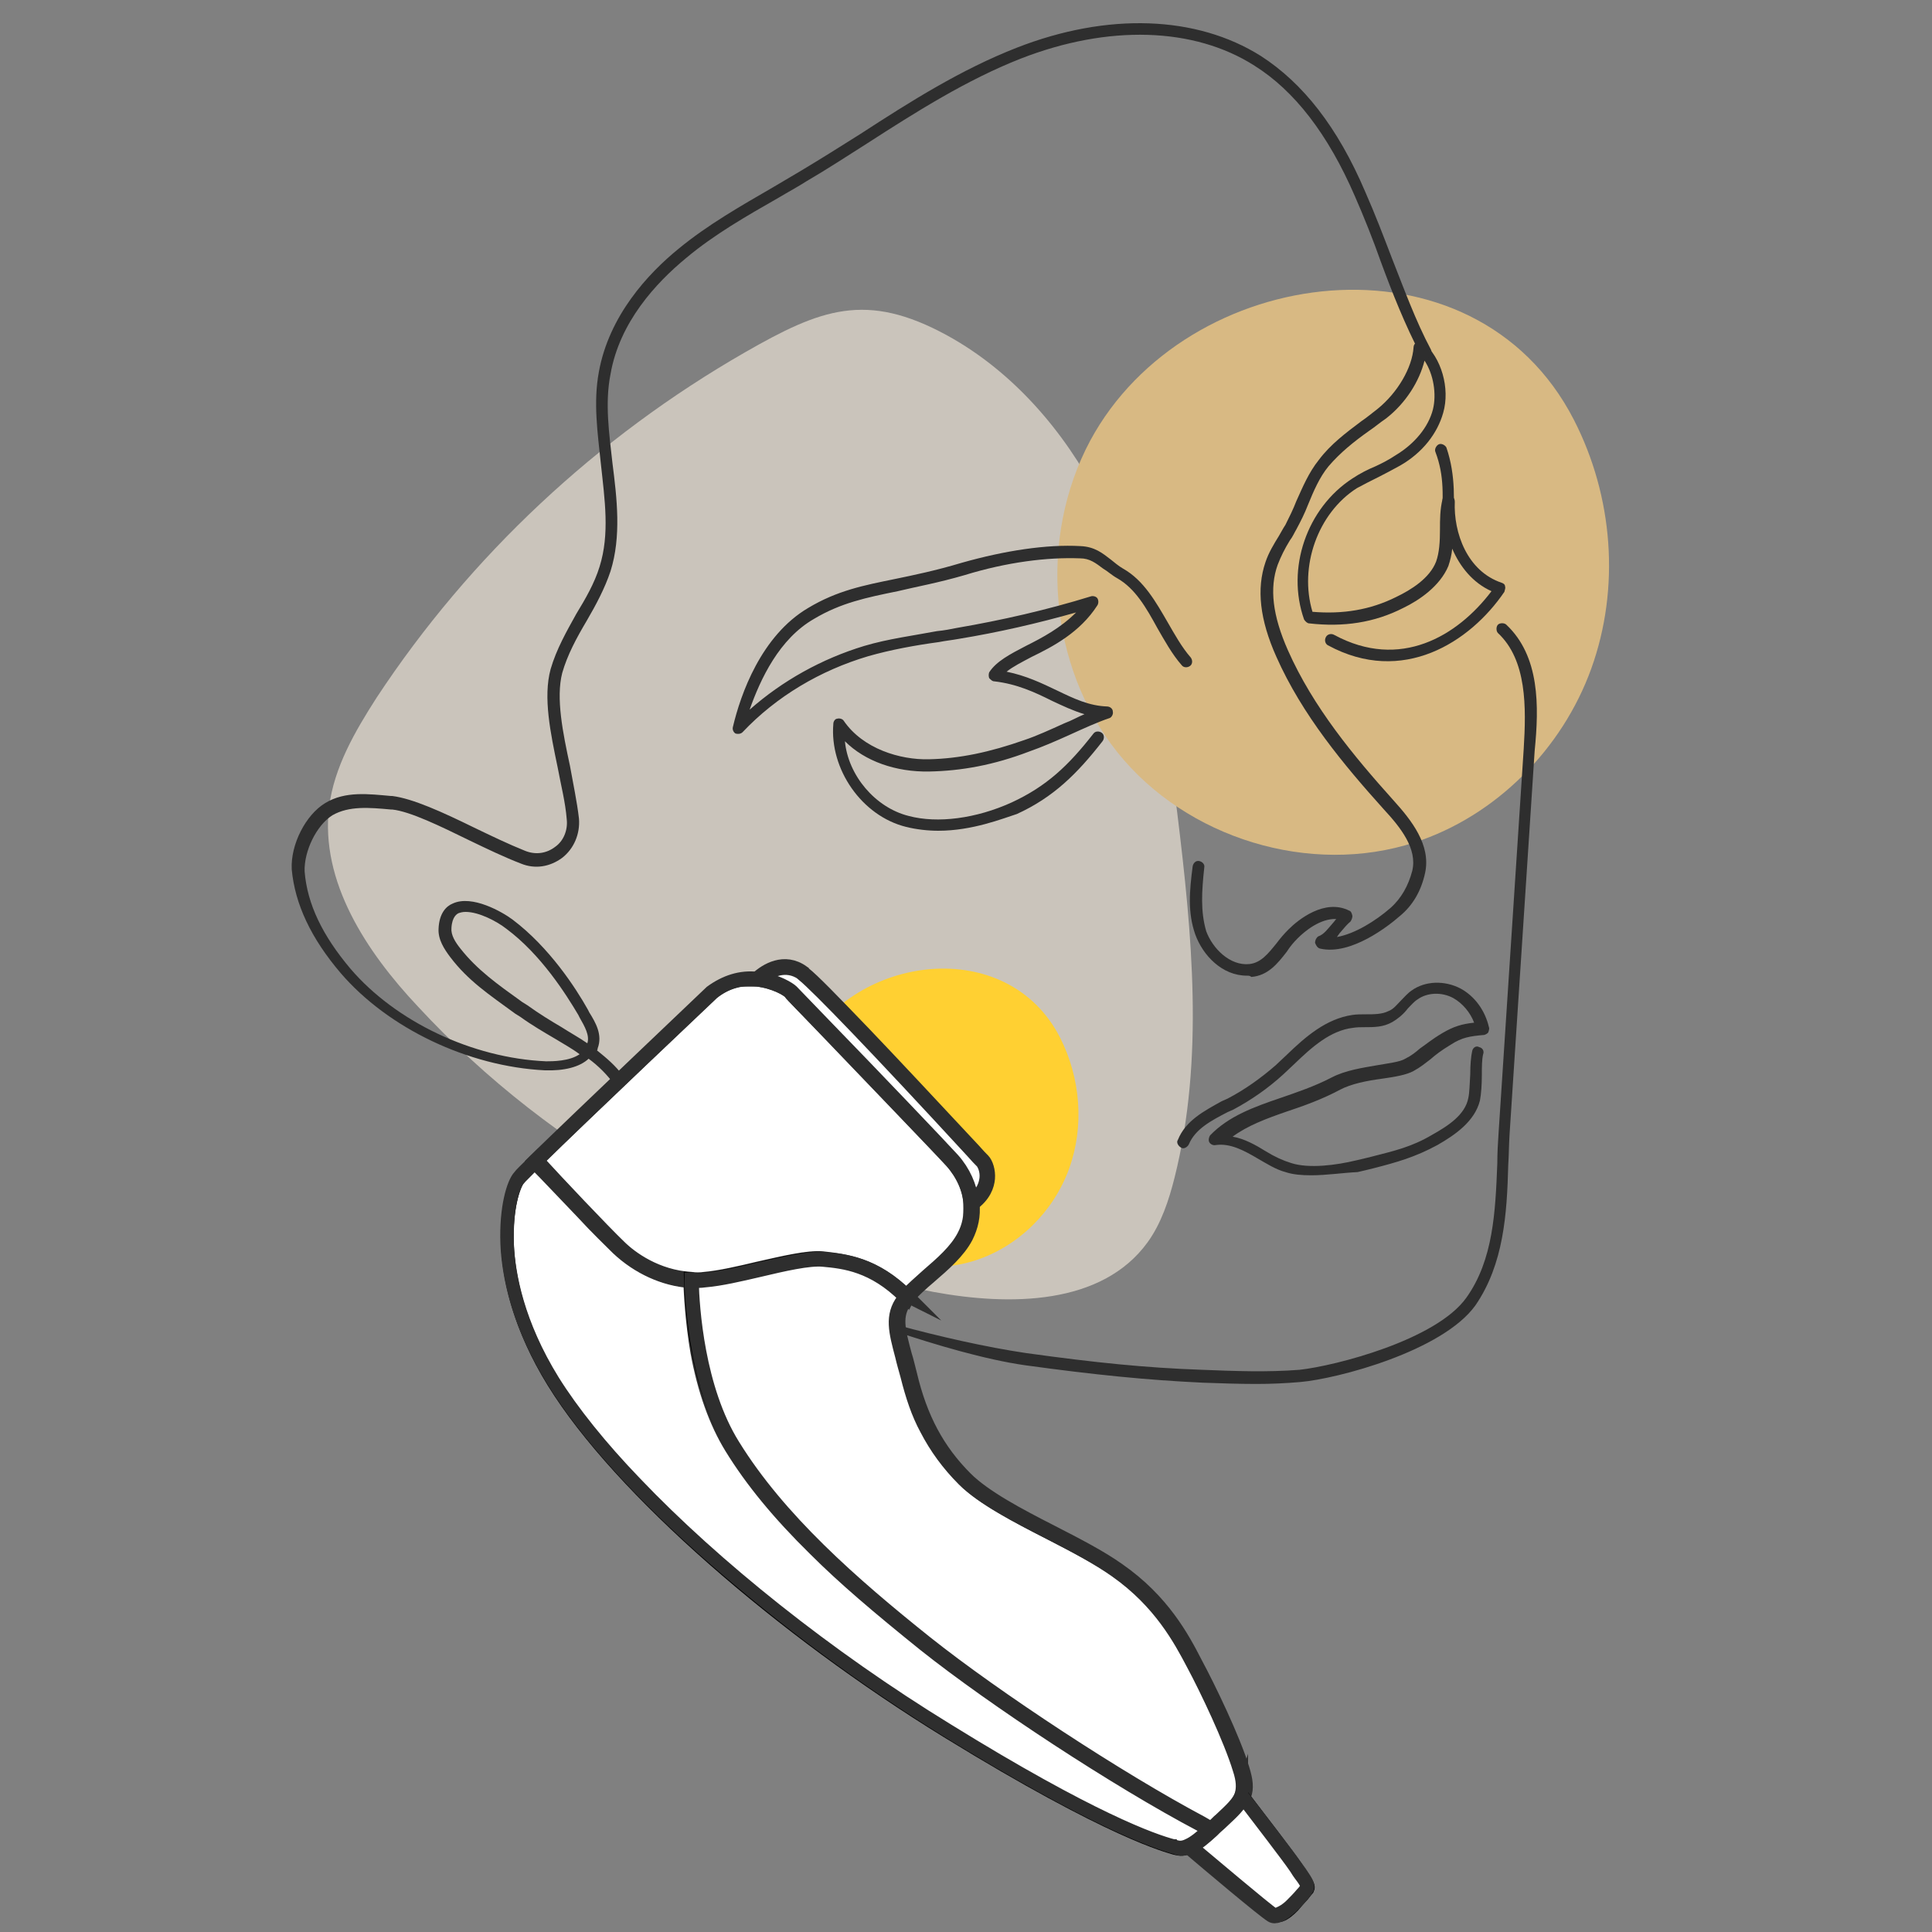 <?xml version="1.0" encoding="utf-8"?>
<!-- Generator: Adobe Illustrator 22.1.0, SVG Export Plug-In . SVG Version: 6.00 Build 0)  -->
<svg version="1.1" id="Capa_1" xmlns="http://www.w3.org/2000/svg" xmlns:xlink="http://www.w3.org/1999/xlink" x="0px" y="0px"
	 viewBox="0 0 300 300" style="enable-background:new 0 0 300 300;" xml:space="preserve">
<rect x="0" y="0" width="300" height="300" fill="#808080" stroke="none"/>
<style type="text/css">
	.st0-ipl{fill:#CAC4BB;}
	.st1-ipl{fill:#D8B983;}
	.st2-ipl{fill:#2E2E2E;}
	.st3-ipl{fill:#FFD032;}
	.st4-ipl{fill:#FFFFFF;stroke:#000000;stroke-width:2;stroke-miterlimit:10;}
	.st5-ipl{fill:#2E2E2E;stroke:#2E2E2E;stroke-width:2;stroke-miterlimit:10;}
	.st6-ipl{stroke:#2E2E2E;stroke-width:2;stroke-miterlimit:10;}
</style>
<g>
	<g>
		<path class="st0-ipl" d="M58.5,108.3c-3.4,5.3-6.6,10.8-7.4,17c-1.4,11.6,5.8,22.5,13.8,31c21,22.7,49.5,38.5,80,44.3
			c11.9,2.2,26.2,2.1,33.3-7.7c2.1-2.9,3.3-6.5,4.2-10.1c4.6-18.4,2.7-37.8,0.4-56.6c-2.1-16.8-4.5-33.8-12.2-48.9
			c-5.3-10.3-13.3-19.6-23.5-25.2c-12.6-6.9-19.7-4.1-31.4,2.6C92.7,67.9,73,86.3,58.5,108.3z"/>
		<path class="st1-ipl" d="M169.3,68.4c-8.1,15.1-6.5,35,4.2,48.4c10.7,13.4,30,19.3,46.2,14c12.6-4.1,22.9-14.5,27.4-27
			c4.5-12.5,3.4-26.7-2.7-38.6C228.9,35,184.2,40.8,169.3,68.4z"/>
	</g>
	<g>
		<g>
			<path class="st2-ipl" d="M193.6,151.5c-3.8,0-6.8-3.1-8-6.4c-1.2-3.4-0.9-6.8-0.4-10.6c0.1-0.5,0.5-0.9,1-0.8c0.5,0.1,0.9,0.5,0.8,1
				c-0.4,3.7-0.6,6.8,0.3,9.9c1,2.7,3.7,5.4,6.7,5.1c1.8-0.2,2.9-1.6,4.2-3.2c0.6-0.8,1.2-1.5,1.9-2.2c1.5-1.5,5.6-4.8,9.4-2.9
				c0.3,0.1,0.4,0.4,0.5,0.8c0,0.3-0.1,0.6-0.3,0.9c-0.5,0.4-1,1-1.5,1.6c-0.2,0.2-0.4,0.5-0.6,0.8c2.8-0.5,6-2.5,8.3-4.5
				c1.7-1.5,2.8-3.5,3.4-5.8c0.8-3.4-1.8-6.7-4.4-9.5c-6.3-7-12.7-14.7-16.7-23.7c-2.6-5.8-3.1-10.6-1.7-14.7
				c0.5-1.5,1.3-2.8,2.1-4.1c0.3-0.5,0.6-1.1,1-1.7c0.6-1.2,1.2-2.4,1.7-3.7c1-2.2,1.9-4.4,3.5-6.4c1.8-2.4,4.2-4.2,6.6-6
				c0.9-0.6,1.7-1.3,2.5-1.9c3.1-2.5,5.4-6.4,5.6-9.6c0-0.3,0.2-0.6,0.5-0.8c0.3-0.1,0.6-0.1,1,0.1c2.8,2.3,4.2,7.1,3.1,10.9
				c-0.9,3.2-3.2,6.2-6.7,8.2c-1.1,0.6-2.2,1.2-3.2,1.7c-1.2,0.6-2.4,1.2-3.5,1.8c-6.1,3.9-9,12.2-6.9,19.2c4.7,0.4,9-0.3,13-2.3
				c2.3-1.1,5.2-2.9,6.2-5.5c0.5-1.4,0.6-3.1,0.6-5c0-1.5,0-3.1,0.4-4.7c0.1-0.4,0.5-0.8,1.1-0.6c0.4,0.1,0.8,0.4,0.8,1
				c-0.2,4.8,1.9,10.8,7.3,12.6c0.3,0.1,0.5,0.3,0.5,0.5c0.1,0.3,0,0.5-0.1,0.9c-5.3,7.8-15.8,14.6-27.4,8.3
				c-0.4-0.2-0.6-0.8-0.3-1.3c0.2-0.4,0.8-0.6,1.3-0.3c10.2,5.5,19.1,0.2,24.4-6.8c-2.9-1.3-4.9-3.8-6.1-6.6c-0.1,1-0.3,1.8-0.6,2.7
				c-1.3,3.1-4.5,5.3-7,6.5c-4.5,2.3-9.3,3-14.6,2.4c-0.3,0-0.6-0.3-0.8-0.6c-2.8-7.9,0.4-17.3,7.5-21.9c1.2-0.8,2.4-1.4,3.6-1.9
				c1.1-0.5,2.2-1.1,3.1-1.7c3-1.8,5.1-4.4,5.8-7.1c0.6-2.4,0.1-5.5-1.3-7.6c-0.8,3.2-2.9,6.6-6,9c-0.9,0.6-1.7,1.3-2.6,1.9
				c-2.4,1.7-4.5,3.4-6.3,5.5c-1.4,1.7-2.3,3.8-3.2,6c-0.5,1.3-1.1,2.5-1.8,3.8c-0.3,0.5-0.6,1.2-1,1.7c-0.8,1.3-1.4,2.5-1.9,3.8
				c-1.3,3.6-0.8,7.9,1.6,13.3c3.9,8.8,10.2,16.4,16.4,23.3c2.8,3.1,5.8,6.9,4.9,11.2c-0.6,2.8-1.9,5.1-4,6.8
				c-1.6,1.4-7.5,6.1-12.3,5c-0.4-0.1-0.6-0.4-0.8-0.9c0-0.4,0.2-0.8,0.5-1c0.9-0.3,1.5-1.2,2.3-2.1c0.2-0.2,0.3-0.4,0.5-0.6
				c-2.5-0.1-4.9,1.9-6,3c-0.6,0.6-1.2,1.3-1.7,2.1c-1.4,1.8-2.9,3.7-5.5,3.9C194.1,151.5,193.9,151.5,193.6,151.5z"/>
		</g>
		<g>
			<path class="st2-ipl" d="M224.8,82.9c-0.5,0-1-0.5-1-1c0.3-4.7,0.5-8-0.9-11.7c-0.2-0.4,0.1-1,0.5-1.2s1,0.1,1.2,0.5
				c1.5,4.4,1.2,8.6,1,12.5C225.7,82.5,225.3,82.9,224.8,82.9z"/>
		</g>
		<g>
			<path class="st2-ipl" d="M145.7,129c-1.6,0-3.4-0.2-5-0.6c-6.9-1.7-11.9-9-11.3-16c0-0.4,0.3-0.8,0.6-0.8c0.3-0.1,0.8,0,1,0.3
				c3,4.4,8.8,6.1,13.2,6c4.8-0.1,9.5-1.1,14.9-3c1.8-0.6,4-1.6,6.2-2.6c1.1-0.4,2.1-1,3.1-1.4c-1.7-0.5-3.4-1.3-5.1-2.1
				c-2.6-1.3-5.4-2.6-8.9-3c-0.3,0-0.5-0.2-0.8-0.5c-0.1-0.3-0.1-0.6,0-0.9c1.1-1.7,3.2-2.8,5.7-4.1c2.6-1.3,5.4-2.8,7.8-5.2
				c-6,1.7-12.1,3.1-18.2,4.1c-1.1,0.2-2.1,0.3-3.1,0.5c-3.7,0.5-7.5,1.2-11,2.2c-7.4,2.2-14.2,6.2-19.5,11.8
				c-0.3,0.3-0.8,0.3-1.1,0.2c-0.3-0.2-0.5-0.6-0.4-1c1.2-5.1,4.4-14.2,11.7-18.5c4.5-2.7,8.6-3.5,13.5-4.5
				c2.9-0.6,6.3-1.3,10.3-2.5c6.7-1.9,13.2-2.9,18.5-2.6c2.2,0.1,3.4,1.1,4.7,2.1c0.5,0.4,1.2,1,1.9,1.4c3.2,1.8,5.1,5.2,6.9,8.3
				c1.1,1.9,2.2,3.9,3.6,5.5c0.3,0.4,0.3,1-0.1,1.3c-0.4,0.3-1,0.3-1.3-0.1c-1.5-1.7-2.7-3.9-3.8-5.8c-1.7-3.1-3.4-6.1-6.2-7.7
				c-0.9-0.5-1.5-1.1-2.2-1.5c-1.2-0.9-2.1-1.6-3.6-1.6c-5.1-0.2-11.4,0.6-17.9,2.6c-4.1,1.2-7.5,1.8-10.4,2.5
				c-4.9,1-8.8,1.8-13,4.3c-5.4,3.1-8.3,9.3-10,14.1c5.1-4.5,11.2-7.9,17.8-9.9c3.7-1.1,7.6-1.6,11.3-2.3c1.1-0.1,2.1-0.3,3.1-0.5
				c7-1.2,14-2.8,20.8-4.9c0.3-0.1,0.8,0,1,0.3c0.2,0.3,0.2,0.8,0,1.1c-2.7,4.2-6.9,6.4-10.2,8c-1.5,0.8-2.9,1.5-3.9,2.3
				c3,0.6,5.5,1.8,7.8,2.9c2.7,1.3,5,2.4,7.8,2.5c0.4,0,0.9,0.3,0.9,0.8c0.1,0.4-0.2,0.9-0.5,1c-1.8,0.6-4,1.6-6.2,2.6
				c-2.2,1-4.3,1.9-6.3,2.6c-5.5,2.1-10.5,3-15.5,3.1c-5.2,0.1-10-1.6-13.1-4.7c0.5,5.3,4.7,10.3,9.9,11.6c4.5,1.2,10.5,0.4,16-2.1
				c5.4-2.5,8.8-5.7,12.7-10.7c0.3-0.4,0.9-0.4,1.3-0.1s0.4,0.9,0.1,1.3c-3.9,5-7.6,8.7-13.3,11.3C155.7,127.1,151,129,145.7,129z"
				/>
		</g>
		<g>
			<path class="st2-ipl" d="M96.8,167.1c-1.3-1.7-2.5-2.7-4.1-4c0.1-0.1,0.1-0.2,0.1-0.3c0.8-2.1-0.3-4-1.3-5.6l-0.2-0.4
				c-1.9-3.4-6-9.7-11.7-14c-1.6-1.2-6.3-3.9-9.3-2.5c-1,0.4-2.1,1.5-2.2,3.9c-0.1,1.7,0.9,3.2,1.8,4.4c2.8,3.7,6,5.8,10.1,8.8
				l0.8,0.5c1.8,1.3,3.7,2.4,5.4,3.4c1.3,0.8,2.6,1.5,3.8,2.4c-1.6,1.1-4.2,1.1-5.2,1.1c-11.5-0.5-23.4-6.2-30.4-14.4
				c-4.3-5.1-6.7-10-7.1-15.1c-0.1-3.1,1.8-7.1,4.3-8.7c2.6-1.5,5.8-1.2,9.1-0.9h0.2c2.8,0.3,7.5,2.6,12,4.8c2.7,1.3,5.4,2.6,8,3.6
				c2.2,0.9,4.5,0.5,6.4-0.9c1.8-1.4,2.8-3.7,2.6-6.1c-0.3-2.6-0.9-5.4-1.4-8.2c-1.1-5.1-2.2-10.5-1.2-14.4c0.8-2.8,2.2-5.4,3.8-8.1
				c1.4-2.4,2.8-5,3.7-7.7c1.7-5.4,1-11.3,0.3-16.8c-0.5-4.5-1.2-9.3-0.3-13.8c1.4-8.1,7.1-14.2,11.7-18c4.4-3.7,9.5-6.6,14.4-9.4
				c1.5-0.9,3-1.7,4.4-2.6c3.1-1.8,6.3-3.9,9.3-5.8c7.6-4.9,15.5-9.9,23.9-13.2c13.6-5.3,26.9-4.9,36.3,1.1
				c6.2,3.9,11.4,10.6,15.6,20.3c1.4,3.2,2.8,6.7,4,10.1c1.8,4.9,3.8,9.9,6.2,14.5c0.2,0.4,0.8,0.6,1.2,0.4c0.4-0.2,0.6-0.8,0.4-1.2
				c-2.4-4.5-4.2-9.5-6.1-14.3c-1.3-3.4-2.6-6.8-4.1-10.2c-4.3-10.1-9.7-16.9-16.2-21.1c-10-6.3-23.8-6.8-37.9-1.3
				c-8.7,3.4-16.6,8.4-24.3,13.4c-3,1.9-6.2,3.9-9.2,5.7c-1.5,0.9-2.9,1.7-4.4,2.6c-5,2.9-10.1,5.8-14.6,9.5
				C100.6,42.5,94.6,49,93,57.7c-0.9,4.8-0.2,9.5,0.3,14.3c0.6,5.6,1.4,10.9-0.2,16c-0.8,2.6-2.2,5-3.6,7.3c-1.5,2.7-3.1,5.5-4,8.6
				c-1.2,4.4,0,10,1.1,15.3c0.5,2.7,1.2,5.4,1.4,8c0.2,1.7-0.5,3.4-1.8,4.3c-1.3,1-3,1.3-4.7,0.6c-2.5-1-5.2-2.3-7.9-3.6
				c-4.9-2.4-9.5-4.5-12.7-4.9h-0.2c-3.4-0.3-7.1-0.8-10.2,1.1c-3,1.8-5.4,6.4-5.2,10.3c0.5,5.4,3,10.7,7.6,16.1
				c7.4,8.6,19.8,14.5,31.7,15.1c3,0.1,5.4-0.5,6.8-1.8c1.5,1.1,2.8,2.4,4,4C96,168.1,96.2,167.3,96.8,167.1z M91.2,162
				c-1.3-0.9-2.6-1.6-4-2.5c-1.7-1-3.5-2.1-5.3-3.4l-0.8-0.5c-3.9-2.8-7-5-9.6-8.3c-0.8-1-1.5-2.1-1.4-3.2c0.1-1.8,0.9-2.2,1.1-2.3
				c0.3-0.1,0.6-0.2,1.1-0.2c2.1,0,4.9,1.5,6.3,2.6c5.4,4,9.3,10.2,11.2,13.4L90,158C90.8,159.4,91.6,160.8,91.2,162z"/>
			<path class="st2-ipl" d="M233.9,97c-0.3-0.3-1-0.3-1.3,0c-0.3,0.3-0.3,1,0,1.3c4.5,4.2,4.4,11.5,4,18l-3.9,59.6
				c-0.1,1.5-0.2,3.1-0.2,4.8c-0.3,7.4-0.6,14.9-4.8,20.8c-4.7,6.6-20.4,10.6-25.9,11.2c-5,0.4-10.2,0.2-15.2,0
				c-8.6-0.3-16.5-1.1-27.3-2.6c-6.1-0.9-13.6-2.6-19.8-4.3c-0.2,0.3-0.4,0.5-0.6,0.9c6.3,2.1,14,4.4,20.3,5.3
				c10.9,1.5,19,2.3,27.5,2.7c2.8,0.1,5.6,0.2,8.4,0.2c2.3,0,4.5-0.1,6.8-0.3c5.8-0.5,22.1-4.8,27.2-11.9c4.4-6.4,4.9-14.2,5.1-21.8
				c0.1-1.5,0.1-3.1,0.2-4.7l3.9-59.6C239,109.6,239.1,101.9,233.9,97z"/>
		</g>
		<g>
			<path class="st2-ipl" d="M203.6,182.5c-1.4,0-2.8-0.1-4-0.5c-1.5-0.4-2.9-1.3-4.3-2.1c-2.2-1.3-4.3-2.4-6.5-2.1
				c-0.4,0.1-0.8-0.1-1-0.4c-0.2-0.3-0.1-0.8,0.1-1.1c2.9-3,6.8-4.4,10.9-5.8c2.6-0.9,5.3-1.8,8-3.2c2.1-1.1,4.8-1.5,7.1-1.9
				c1.7-0.3,3.5-0.5,4.3-1c1-0.5,1.6-1,2.3-1.6c0.9-0.6,1.8-1.4,3.5-2.4c1.7-1,3-1.4,4.9-1.6c-0.6-1.6-1.8-3-3.2-3.8
				c-1.8-1-4.1-0.9-5.6,0.2c-0.5,0.3-1,0.9-1.5,1.4c-0.6,0.8-1.4,1.5-2.4,2.1c-1.4,0.8-2.8,0.8-4.3,0.8c-0.6,0-1.2,0-1.8,0.1
				c-3.5,0.4-6.4,3-9.1,5.6c-0.5,0.5-1.2,1.1-1.7,1.6c-2.4,2.2-5,4-7.8,5.5l-0.9,0.4c-2.5,1.3-5,2.6-6,5c-0.2,0.4-0.8,0.8-1.2,0.5
				c-0.4-0.2-0.8-0.8-0.5-1.2c1.2-3,4.1-4.5,6.8-6l0.9-0.4c2.7-1.4,5.2-3.2,7.5-5.2c0.5-0.5,1.2-1.1,1.7-1.6
				c2.9-2.8,6.1-5.6,10.2-6.2c0.6-0.1,1.4-0.1,2.1-0.1c1.3,0,2.5,0,3.5-0.5c0.8-0.3,1.3-1,1.9-1.6c0.5-0.5,1.1-1.2,1.7-1.6
				c2.1-1.5,5.1-1.6,7.6-0.3c2.2,1.2,3.8,3.4,4.4,6c0.1,0.2,0,0.5-0.1,0.8c-0.1,0.2-0.4,0.3-0.6,0.4c-2.3,0.2-3.5,0.4-5.2,1.5
				c-1.5,0.9-2.4,1.6-3.2,2.3c-0.8,0.6-1.5,1.2-2.6,1.8c-1.1,0.6-2.8,0.9-4.9,1.2c-2.3,0.3-4.8,0.8-6.5,1.7
				c-2.8,1.5-5.6,2.5-8.3,3.4c-3.2,1.1-6.1,2.2-8.4,3.9c1.8,0.3,3.6,1.3,5.2,2.3c1.3,0.8,2.6,1.4,3.9,1.8c2.8,0.9,7.1,0.3,10-0.4
				c0.9-0.2,1.7-0.4,2.5-0.6c3.5-0.9,6.2-1.5,9.4-3.4c2.5-1.4,5.1-3.1,5.6-5.7c0.2-0.9,0.2-2.3,0.3-3.7c0-1.4,0.1-2.7,0.3-3.6
				c0.1-0.5,0.6-0.9,1.1-0.6c0.5,0.1,0.8,0.6,0.6,1.1c-0.2,0.8-0.2,2.1-0.2,3.2c0,1.5-0.1,3-0.3,4c-0.8,3.2-3.8,5.3-6.6,6.9
				c-3.5,1.9-6.4,2.7-9.9,3.6c-0.8,0.2-1.6,0.4-2.5,0.6C208.6,182.1,206,182.5,203.6,182.5z"/>
		</g>
	</g>
</g>
<path class="st3-ipl" d="M124.9,162.8c-4.3,8-3.4,18.5,2.2,25.5c5.7,7.1,15.8,10.2,24.4,7.4c6.7-2.2,12.1-7.6,14.5-14.2
	c2.4-6.6,1.8-14.1-1.4-20.4C156.4,145.1,132.8,148.2,124.9,162.8z"/>
<g>
	<g>
		<g>
			<path class="st4-ipl" d="M149.8,192.1c0.8-1.6,1.1-3.3,1-5.1c-0.2-2.4-1.3-4.8-3-6.7c-3-3.4-24.2-25.3-25-26.2
				c-0.4-0.5-2.5-1.8-5.2-2c-2.1-0.2-4.6,0.2-7,2.1c0,0-20,19-27.4,26.2c2.7,2.9,10.2,10.9,12.8,13.4c2.8,2.7,6.8,4.8,11.3,5.1
				c0.7,0,1.4,0,2.2,0c5.4-0.5,14.4-3.6,18.3-3.2c3.5,0.4,8,0.9,13,5.9C143.3,198.6,147.9,195.7,149.8,192.1L149.8,192.1z"/>
			<path class="st5-ipl" d="M141.3,173.1c-4-4.2-9-9.4-12.9-13.4c-3.1-3.2-5.3-5.5-5.5-5.7c-0.4-0.4-2.5-1.8-5.3-2.1
				c-2.6-0.3-5,0.5-7.2,2.1l0,0c-0.2,0.2-20.1,19.1-27.4,26.2l-0.1,0.1l0.1,0.1c3.1,3.3,10.3,11,12.9,13.4c3.3,3.1,7.3,4.9,11.4,5.1
				c0.7,0,1.5,0,2.2,0c2.4-0.2,5.4-0.9,8.4-1.6c3.8-0.9,7.7-1.8,9.9-1.6c3.3,0.3,7.9,0.8,12.9,5.8l0.2,0.2l0.1-0.2
				c0.9-1,2.1-2.1,3.4-3.2c2.2-1.9,4.5-3.9,5.7-6.2l0,0c0.8-1.6,1.2-3.3,1-5.2c-0.2-2.4-1.3-4.9-3-6.9
				C147,179.1,144.5,176.4,141.3,173.1z M123.2,154.8c0.9,0.9,2.7,2.8,5,5.2c6.5,6.8,17.4,18.1,19.5,20.4c1.7,1.9,2.8,4.3,2.9,6.6
				c0.1,1.8-0.2,3.4-1,4.9c-1.2,2.3-3.4,4.2-5.6,6.1c-1.2,1.1-2.4,2.1-3.3,3.1c-5-5-9.6-5.4-13-5.8c-2.2-0.2-6,0.7-10,1.6
				c-2.9,0.7-6,1.4-8.3,1.6c-0.7,0.1-1.4,0.1-2.1,0c-5.3-0.3-9.3-3.2-11.1-5c-2.5-2.4-9.6-9.9-12.7-13.3c7.3-7.2,26.8-25.6,27.2-26
				c2-1.6,4.3-2.3,6.9-2c2.6,0.3,4.7,1.5,5.1,2C122.7,154.3,122.9,154.5,123.2,154.8z"/>
		</g>
		<g>
			<path class="st4-ipl" d="M188.2,284.2c-0.5-0.3-1-0.5-1.6-0.8c-12.8-6.8-32.1-19.4-42.8-28c-12.2-9.7-23.2-19.6-30-30.6
				c-5.6-9.2-6.4-21.8-6.5-25.9c-4.5-0.2-8.4-2.4-11.3-5.1c-2.7-2.5-10.1-10.5-12.8-13.4c-1.4,1.4-2.3,2.3-2.6,2.6
				c-1.6,2-5,14.9,5.3,31.6c10.3,16.7,35.5,38.5,61.2,54.3s34.4,17.8,35.3,18.1c0.5,0.1,1.1,0.4,2.3-0.2
				C185.6,286.4,186.6,285.6,188.2,284.2z"/>
			<path class="st5-ipl" d="M107.5,198.6l-0.2,0c-5.3-0.3-9.3-3.2-11.1-5c-2.6-2.4-9.8-10.1-12.8-13.4l-0.1-0.2l-0.1,0.1
				c-1.5,1.4-2.4,2.3-2.6,2.6c-0.9,1-2.1,4.7-1.9,10.4c0.2,4.8,1.6,12.4,7.2,21.4c5,8.1,13.6,17.6,24.9,27.5
				c5.4,4.7,11.3,9.5,17.4,14c6.2,4.6,12.6,8.9,18.9,12.8c22.4,13.8,32.1,17.2,35.3,18.1c0,0,0.1,0,0.1,0c0.1,0,0.1,0,0.2,0.1
				c0.5,0.2,1.1,0.3,2.3-0.2c0.9-0.5,2.1-1.3,3.5-2.6l0.2-0.2l-0.3-0.1c-0.5-0.3-1.1-0.5-1.6-0.8c-12.8-6.8-32-19.4-42.8-28
				c-11.4-9.1-22.8-19.1-29.9-30.6c-5.6-9.2-6.4-22.1-6.4-25.8L107.5,198.6z M90.4,188.3c2.2,2.4,4.4,4.5,5.5,5.6
				c3.2,3,7.2,4.8,11.2,5.1c0.1,2.1,0.3,6.2,1.1,10.9c1.1,6,2.9,11,5.3,14.9c3.2,5.2,7.4,10.3,13,15.8c4.5,4.5,9.8,9,17,14.8
				c10.8,8.6,30,21.2,42.9,28c0.4,0.2,0.9,0.5,1.3,0.7c-1.3,1.2-2.3,2-3.2,2.4c-1,0.5-1.6,0.3-2,0.2c-0.1,0-0.1,0-0.2-0.1
				c0,0-0.1,0-0.1,0c-3.1-0.8-12.8-4.2-35.1-18c-18.6-11.4-36.1-25.4-48.4-38.3c-5.4-5.6-9.8-11.1-12.8-15.9
				c-5.5-8.9-6.9-16.5-7.1-21.2c-0.1-3.1,0.2-5.4,0.5-6.8c0.4-1.8,0.9-2.9,1.3-3.3c0.2-0.3,1.1-1.1,2.4-2.5
				C84.9,182.5,87.7,185.5,90.4,188.3z"/>
		</g>
		<g>
			<path class="st4-ipl" d="M192.9,278.9c0.4-1,0.3-2.3-0.3-4.1c-1.4-4.5-5.1-12.2-7.3-16.4c-2.2-4.2-5.2-9.7-12-14.5
				c-6.7-4.7-18.7-9.1-23.7-14.2s-7.3-10.6-8.7-16.2c-1.3-5.6-2.9-8.7-0.6-11.7c0.1-0.2,0.3-0.3,0.4-0.5c-5-5-9.5-5.5-13-5.9
				c-3.9-0.4-12.9,2.7-18.3,3.2c-0.7,0.1-1.5,0.1-2.2,0c0.1,4.1,0.8,16.7,6.5,25.9c6.8,11.1,17.8,20.9,30,30.6
				c10.8,8.6,30,21.2,42.8,28c0.5,0.3,1.1,0.6,1.6,0.8c0.1-0.1,0.2-0.2,0.3-0.3C190.9,281.6,192.4,280.4,192.9,278.9L192.9,278.9z"
				/>
			<path class="st5-ipl" d="M141.1,201.4l-0.1-0.1c-5.1-5.1-9.7-5.6-13.1-5.9c-2.2-0.2-6,0.7-10,1.6c-2.9,0.7-6,1.4-8.3,1.6
				c-0.7,0.1-1.4,0.1-2.1,0l-0.2,0l0,0.2c0,2.1,0.3,6.2,1.2,11.1c1.1,6,2.9,11,5.3,14.9c3.2,5.2,7.4,10.3,13,15.8
				c4.5,4.5,9.8,9,17,14.8c10.8,8.6,30,21.2,42.9,28c0.5,0.3,1.1,0.6,1.6,0.8l0.1,0.1l0.1-0.1c0.1-0.1,0.2-0.2,0.3-0.3
				c0.4-0.4,0.8-0.7,1.2-1.1c1.8-1.7,2.9-2.7,3.3-4c0.4-1.1,0.3-2.3-0.3-4.2c-1.4-4.6-5.2-12.5-7.3-16.4c-2-3.9-5.1-9.7-12-14.5
				c-2.8-2-6.7-4-10.4-5.9c-5.1-2.6-10.4-5.4-13.3-8.3c-4.3-4.3-7-9.3-8.6-16.1c-0.3-1.1-0.5-2.1-0.8-3c-1-3.8-1.7-6.1,0.1-8.5
				c0.1-0.2,0.3-0.3,0.4-0.5L141.1,201.4z M107.5,199c0.7,0,1.3,0,2-0.1c2.4-0.2,5.4-0.9,8.4-1.6c3.8-0.9,7.7-1.8,9.9-1.6
				c3.3,0.3,7.8,0.8,12.7,5.7c-0.1,0.1-0.2,0.3-0.3,0.4c-1.9,2.5-1.2,5-0.2,8.8c0.2,0.9,0.5,1.9,0.8,3c0.8,3.2,1.7,5.9,3,8.3
				c1.5,2.9,3.4,5.5,5.8,7.9c2.9,2.9,8.3,5.7,13.4,8.3c3.7,1.9,7.5,3.9,10.3,5.9c6.8,4.8,9.9,10.6,11.9,14.4
				c2.1,3.9,5.8,11.7,7.2,16.3c0.6,1.8,0.6,3,0.3,4l0,0c-0.4,1.2-1.5,2.2-3.2,3.8c-0.4,0.3-0.7,0.7-1.2,1.1
				c-0.1,0.1-0.1,0.1-0.2,0.2c-0.5-0.2-1-0.5-1.5-0.8c-12.8-6.8-32-19.4-42.8-28c-11.4-9.1-22.8-19.1-29.9-30.6
				C108.4,215.6,107.6,203,107.5,199z"/>
		</g>
		<g>
			<path class="st4-ipl" d="M202.3,294.3c0.4-0.5,0.7-0.9,0.8-1c0.3-0.6-0.9-1.9-1.9-3.5c-0.8-1.2-5.9-7.9-8.2-10.9
				c-0.5,1.5-2,2.7-4.4,5c-0.1,0.1-0.2,0.2-0.3,0.3c-1.5,1.4-2.6,2.2-3.4,2.6c2.6,2.2,11.7,9.9,12.9,10.6c0.3,0.2,0.6,0.1,1.1,0
				c0.6-0.2,1.3-0.8,1.9-1.4C201.3,295.4,201.8,294.8,202.3,294.3L202.3,294.3z"/>
			<path class="st5-ipl" d="M192.8,278.5l-0.1,0.3c-0.4,1.2-1.5,2.2-3.2,3.8c-0.4,0.3-0.7,0.7-1.2,1.1c-0.1,0.1-0.2,0.2-0.3,0.3
				c-1.4,1.3-2.5,2.1-3.4,2.6l-0.3,0.1l0.2,0.2c2.7,2.3,11.7,9.9,12.9,10.6c0.3,0.2,0.7,0.2,1.2,0c0.6-0.2,1.2-0.7,2-1.4
				c0.5-0.5,1.1-1.1,1.6-1.7l0,0c0.4-0.5,0.7-0.9,0.8-1.1c0.3-0.6-0.3-1.4-1.1-2.6c-0.3-0.4-0.5-0.7-0.8-1.1
				c-0.8-1.2-5.5-7.3-8.3-10.9L192.8,278.5z M185.1,286.8c0.9-0.5,1.9-1.3,3.2-2.5c0.1-0.1,0.2-0.2,0.3-0.3c0.4-0.4,0.8-0.7,1.2-1.1
				c1.6-1.5,2.7-2.5,3.2-3.7c2.3,3,7.2,9.4,8,10.6c0.3,0.4,0.5,0.8,0.8,1.2c0.7,0.9,1.3,1.8,1.1,2.1c-0.1,0.1-0.3,0.5-0.8,1
				c-0.5,0.6-1.1,1.2-1.6,1.7c-0.7,0.7-1.4,1.1-1.9,1.3c-0.4,0.2-0.7,0.2-0.9,0.1C196.6,296.5,187.5,288.8,185.1,286.8z"/>
		</g>
		<g>
			<path class="st4-ipl" d="M152.6,180.3c0,0-0.1-0.1-0.1-0.1c-1.9-2.1-23.7-25.7-27.7-28.9c-0.1-0.1-0.2-0.1-0.2-0.2
				c-2.7-2-5.5-0.3-7,1c2.7,0.3,4.8,1.6,5.2,2c0.7,0.8,22,22.8,25,26.2c1.7,2,2.8,4.3,3,6.7C154.3,184.4,153.3,181.1,152.6,180.3z"
				/>
			<path class="st6-ipl" d="M134.3,160.5c-5-5.2-8.1-8.4-9.4-9.4c-0.1-0.1-0.2-0.1-0.2-0.2c-2.9-2.1-5.8-0.3-7.2,1l-0.4,0.3l0.5,0
				c2.6,0.3,4.7,1.5,5.1,2c0.2,0.3,2.4,2.6,5.5,5.7c6.5,6.8,17.4,18.1,19.5,20.4c1.7,1.9,2.8,4.3,2.9,6.6l0,0.4l0.3-0.2
				c2-1.4,2.5-3,2.6-4.1c0.1-1.2-0.3-2.4-0.8-2.9c0,0-0.1-0.1-0.1-0.1c-0.2-0.2-0.7-0.7-1.3-1.4C144.3,171.1,138.6,165,134.3,160.5z
				 M118.1,151.9c1.4-1.1,3.9-2.4,6.4-0.7c0.1,0.1,0.2,0.1,0.2,0.2c2.3,1.9,11.2,11.1,26.3,27.5c0.6,0.7,1.1,1.2,1.3,1.4
				c0.1,0.1,0.1,0.1,0.1,0.1c0.3,0.3,0.8,1.3,0.7,2.5c-0.1,1-0.5,2.3-2.1,3.6c-0.3-2.3-1.3-4.6-3-6.5c-2.1-2.3-12.5-13.2-19.5-20.4
				c-3.1-3.2-5.3-5.5-5.5-5.7C122.6,153.5,120.7,152.3,118.1,151.9z"/>
		</g>
	</g>
</g>
</svg>
